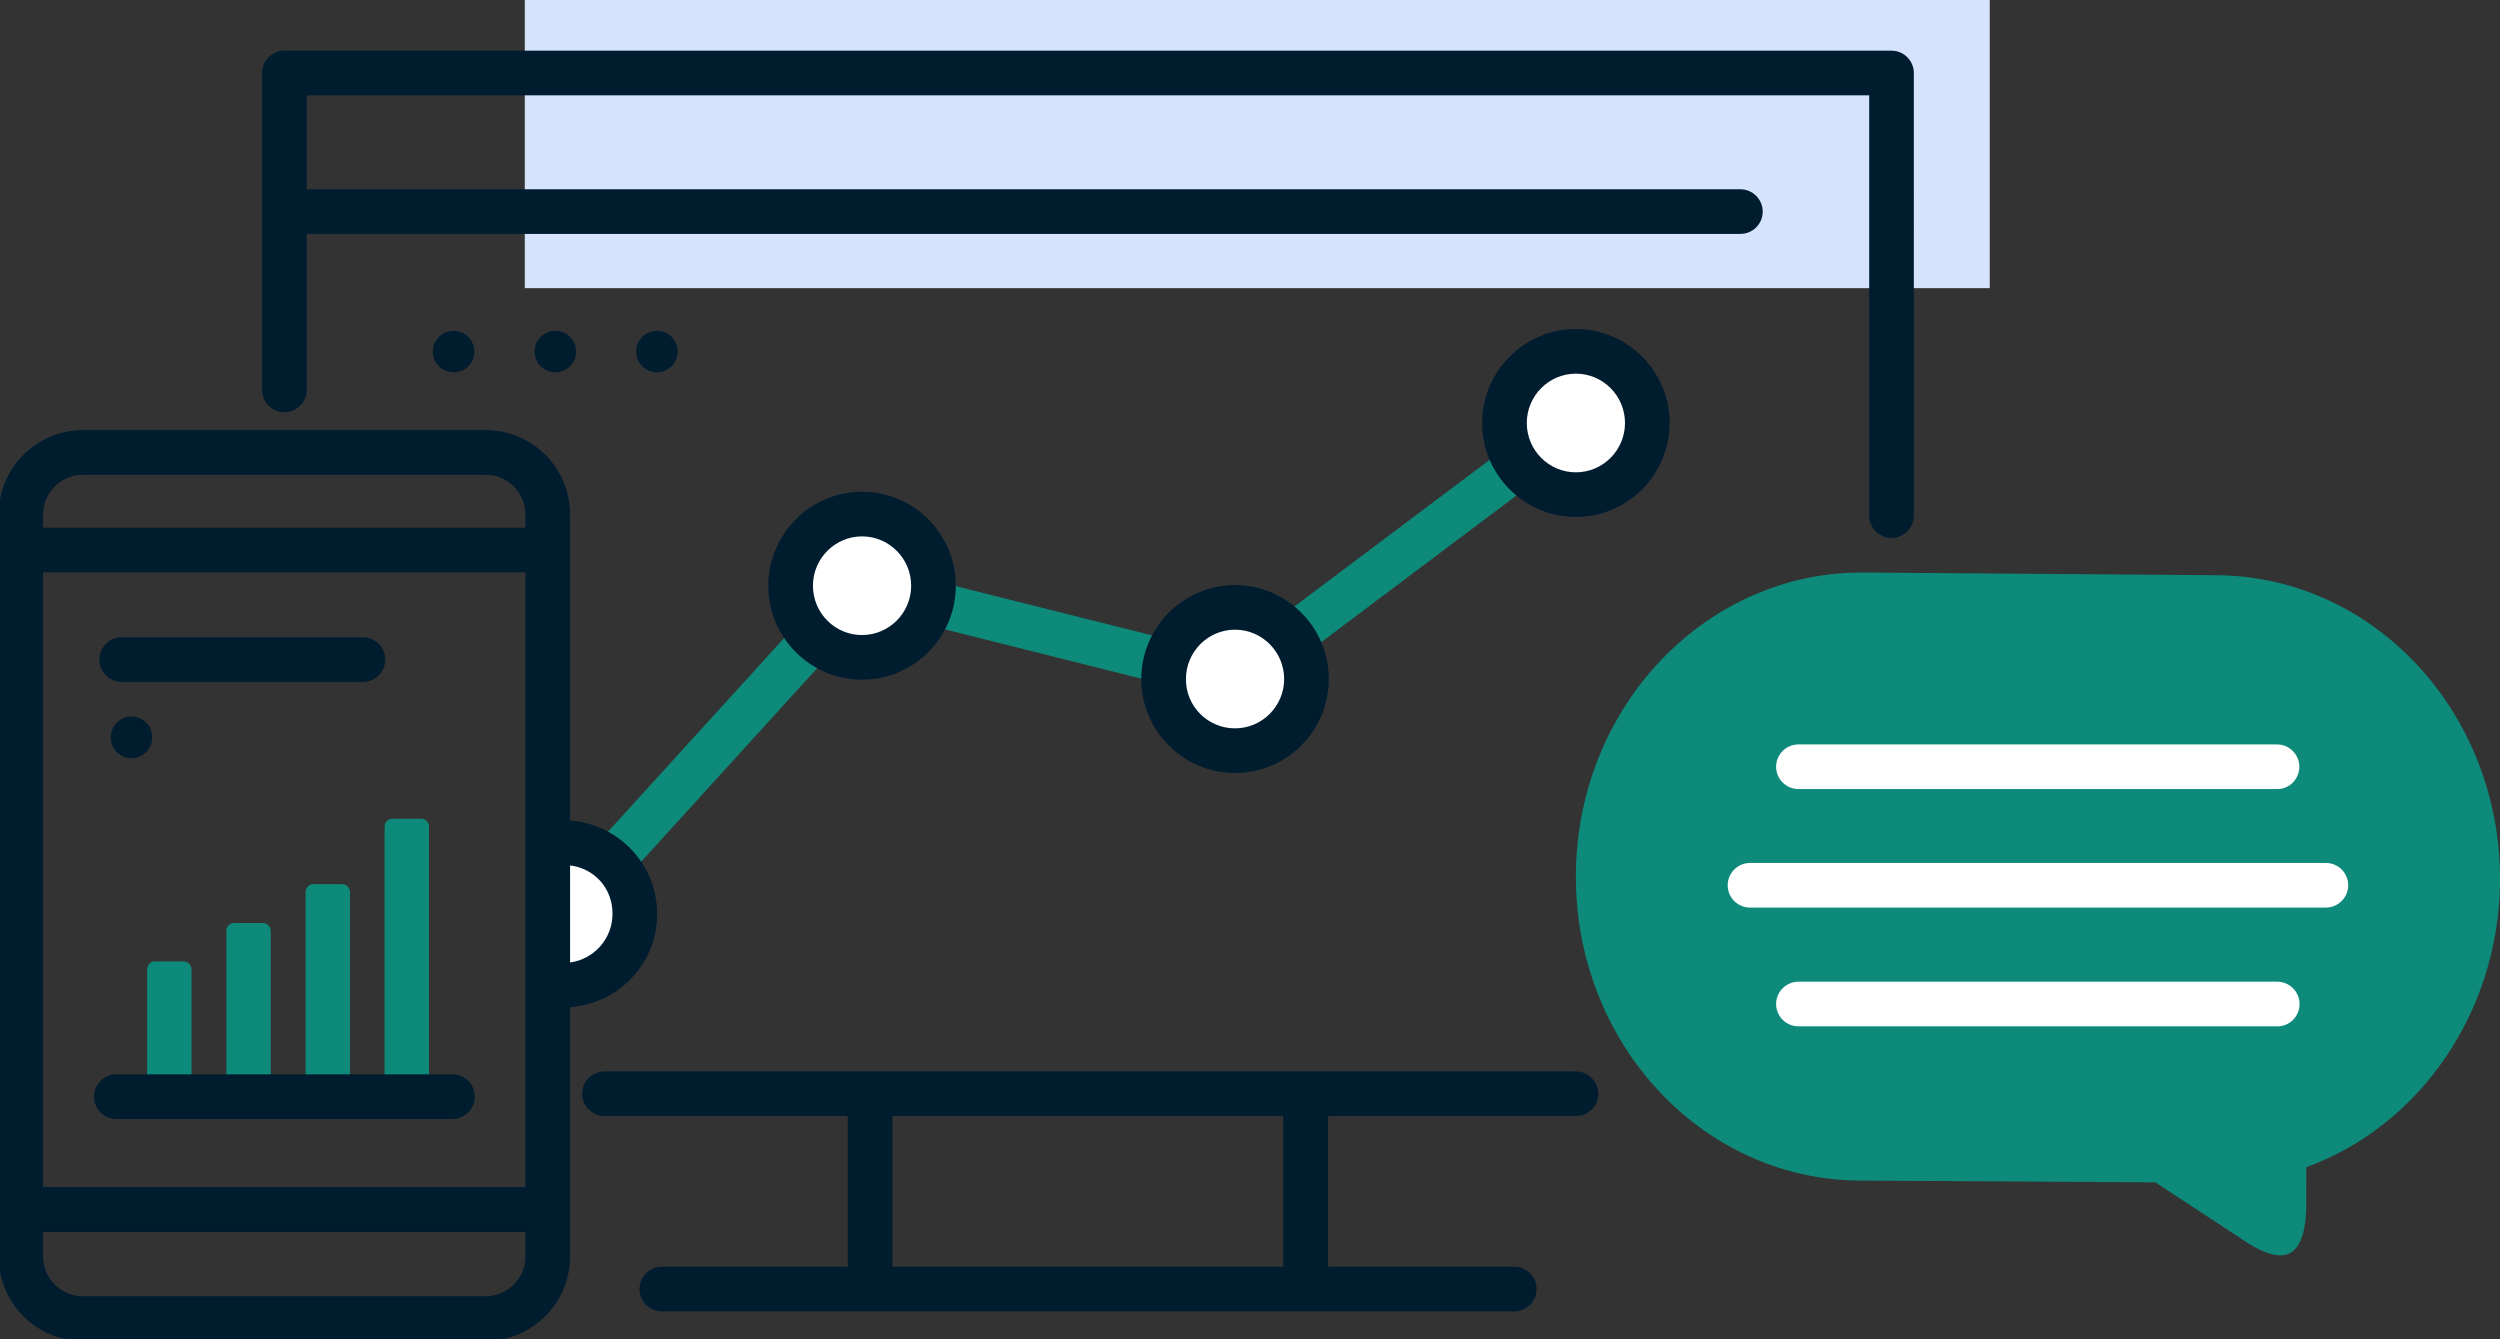 <?xml version="1.0" encoding="UTF-8"?> <!-- Generator: Adobe Illustrator 24.2.3, SVG Export Plug-In . SVG Version: 6.00 Build 0) --> <svg xmlns="http://www.w3.org/2000/svg" xmlns:xlink="http://www.w3.org/1999/xlink" version="1.1" id="Layer_1" x="0px" y="0px" viewBox="0 0 112 60" style="enable-background:new 0 0 112 60;" xml:space="preserve"><rect x="0" y="0" width="112" height="60" fill="#333333" stroke="none"/> <style type="text/css"> .st0{fill:#0D8A7A;} .st1{fill:#D6E3FC;} .st2{fill:#FFFFFF;} .st3{fill:#001D30;} </style> <path class="st0" d="M25.25,41.93c-0.24,0-0.48-0.09-0.67-0.26c-0.41-0.37-0.44-1-0.07-1.41l13.77-15.14l16.82,4.22L70,18.15 c0.44-0.33,1.07-0.24,1.4,0.2c0.33,0.44,0.24,1.07-0.2,1.4L55.54,31.51l-16.58-4.16L25.99,41.61C25.8,41.82,25.53,41.93,25.25,41.93 z M103.32,52.29c5.07-1.84,8.61-6.92,8.68-12.75c0.08-7.53-5.58-13.69-12.64-13.77l-15.82-0.12c-7.06-0.08-12.86,5.95-12.94,13.47 c-0.08,7.53,5.58,13.69,12.64,13.77l13.32,0.08l4.16,2.73c1.5,0.93,2.51,0.8,2.6-1.52L103.32,52.29z M8.58,48.77v-5.34 c0-0.2-0.16-0.36-0.35-0.36H6.94c-0.2,0-0.35,0.16-0.35,0.36v5.34c0,0.2,0.16,0.36,0.35,0.36h1.29C8.42,49.13,8.58,48.97,8.58,48.77 z M12.13,48.77v-7.06c0-0.2-0.16-0.36-0.35-0.36h-1.29c-0.2,0-0.35,0.16-0.35,0.36v7.06c0,0.2,0.16,0.36,0.35,0.36h1.29 C11.97,49.13,12.13,48.97,12.13,48.77z M15.68,48.77v-8.8c0-0.2-0.16-0.36-0.35-0.36h-1.29c-0.2,0-0.35,0.16-0.35,0.36v8.8 c0,0.2,0.16,0.36,0.35,0.36h1.29C15.52,49.13,15.68,48.97,15.68,48.77z M19.22,48.78V37.04c0-0.2-0.16-0.36-0.35-0.36h-1.29 c-0.2,0-0.35,0.16-0.35,0.36v11.73c0,0.2,0.16,0.36,0.35,0.36h1.29C19.06,49.13,19.22,48.97,19.22,48.78z"></path> <g> <path class="st1" d="M89.14,12.91V0H23.51v12.91H89.14z"></path> </g> <g> <path class="st2" d="M24.54,44.08c0.22,0.05,0.46,0.07,0.7,0.07c1.77,0,3.2-1.44,3.2-3.21s-1.44-3.21-3.2-3.21 c-0.24,0-0.48,0.03-0.7,0.07"></path> </g> <path class="st2" d="M38.62,29.45c1.77,0,3.2-1.44,3.2-3.21c0-1.77-1.43-3.21-3.2-3.21c-1.77,0-3.2,1.44-3.2,3.21 C35.42,28.02,36.85,29.45,38.62,29.45z M55.33,33.63c1.77,0,3.2-1.44,3.2-3.21s-1.43-3.21-3.2-3.21c-1.77,0-3.2,1.44-3.2,3.21 S53.56,33.63,55.33,33.63z M70.6,22.16c1.77,0,3.2-1.44,3.2-3.21c0-1.77-1.43-3.21-3.2-3.21c-1.77,0-3.2,1.44-3.2,3.21 C67.39,20.72,68.83,22.16,70.6,22.16z M102.02,35.35H80.57c-0.55,0-1-0.45-1-1s0.45-1,1-1h21.44c0.55,0,1,0.45,1,1 S102.57,35.35,102.02,35.35z M102.03,45.98H80.57c-0.55,0-1-0.45-1-1s0.45-1,1-1h21.45c0.55,0,1,0.45,1,1S102.58,45.98,102.03,45.98 z M104.19,40.66H78.4c-0.55,0-1-0.45-1-1s0.45-1,1-1h25.8c0.55,0,1,0.45,1,1S104.75,40.66,104.19,40.66z"></path> <path class="st3" d="M20.32,16.68c-0.52,0-0.93-0.42-0.93-0.93c0-0.52,0.42-0.93,0.93-0.93c0.52,0,0.93,0.42,0.93,0.93 C21.26,16.26,20.84,16.68,20.32,16.68z M25.81,15.75c0-0.52-0.42-0.93-0.93-0.93c-0.52,0-0.93,0.42-0.93,0.93 c0,0.52,0.42,0.93,0.93,0.93C25.39,16.68,25.81,16.26,25.81,15.75z M30.36,15.75c0-0.52-0.42-0.93-0.93-0.93 c-0.52,0-0.93,0.42-0.93,0.93c0,0.52,0.42,0.93,0.93,0.93C29.94,16.68,30.36,16.26,30.36,15.75z M4.96,33.03 c0,0.52,0.42,0.94,0.93,0.94s0.93-0.42,0.93-0.94c0-0.52-0.42-0.93-0.93-0.93S4.96,32.52,4.96,33.03z M25.54,45.12v11.17 c0,2.08-1.69,3.78-3.77,3.78H3.71c-2.08,0-3.77-1.69-3.77-3.78V23.05c0-2.08,1.69-3.78,3.77-3.78h18.06c2.08,0,3.77,1.69,3.77,3.78 v13.71c2.18,0.16,3.9,1.97,3.9,4.19C29.45,43.16,27.72,44.96,25.54,45.12z M25.54,38.77v4.35c1.07-0.15,1.9-1.06,1.9-2.18 C27.45,39.82,26.65,38.91,25.54,38.77z M1.93,53.18h21.61V25.64H1.93V53.18z M1.93,23.05v0.59h21.61v-0.59 c0-0.98-0.8-1.78-1.77-1.78H3.71C2.73,21.27,1.93,22.07,1.93,23.05z M23.54,56.29v-1.1H1.93v1.1c0,0.98,0.8,1.78,1.77,1.78h18.06 C22.75,58.06,23.54,57.27,23.54,56.29z M38.62,30.45c-2.32,0-4.2-1.89-4.2-4.21s1.89-4.21,4.2-4.21c2.32,0,4.2,1.89,4.2,4.21 S40.94,30.45,38.62,30.45z M38.62,28.45c1.21,0,2.2-0.99,2.2-2.21c0-1.22-0.99-2.21-2.2-2.21s-2.2,0.99-2.2,2.21 C36.42,27.46,37.4,28.45,38.62,28.45z M55.33,34.63c-2.32,0-4.2-1.89-4.2-4.21s1.89-4.21,4.2-4.21s4.2,1.89,4.2,4.21 S57.65,34.63,55.33,34.63z M55.33,32.63c1.21,0,2.2-0.99,2.2-2.21c0-1.22-0.99-2.21-2.2-2.21s-2.2,0.99-2.2,2.21 C53.12,31.64,54.11,32.63,55.33,32.63z M74.8,18.95c0,2.32-1.89,4.21-4.2,4.21s-4.2-1.89-4.2-4.21s1.89-4.21,4.2-4.21 S74.8,16.63,74.8,18.95z M72.8,18.95c0-1.22-0.99-2.21-2.2-2.21s-2.2,0.99-2.2,2.21s0.99,2.21,2.2,2.21S72.8,20.17,72.8,18.95z M71.6,49c0,0.55-0.45,1-1,1h-11.1v6.75h8.34c0.55,0,1,0.45,1,1s-0.45,1-1,1H29.65c-0.55,0-1-0.45-1-1s0.45-1,1-1h8.33V50H27.08 c-0.55,0-1-0.45-1-1s0.45-1,1-1H70.6C71.15,48,71.6,48.44,71.6,49z M57.49,50H39.98v6.75h17.51V50z M84.74,2.27h-72 c-0.55,0-1,0.45-1,1v14.2c0,0.55,0.45,1,1,1s1-0.45,1-1v-6.99h64.23c0.55,0,1-0.45,1-1s-0.45-1-1-1H13.74V4.27h70V23.1 c0,0.55,0.45,1,1,1s1-0.45,1-1V3.27C85.74,2.72,85.29,2.27,84.74,2.27z M5.45,30.55h10.81c0.55,0,1-0.45,1-1s-0.45-1-1-1H5.45 c-0.55,0-1,0.45-1,1S4.9,30.55,5.45,30.55z M20.28,48.13H5.21c-0.55,0-1,0.45-1,1s0.45,1,1,1h15.06c0.55,0,1-0.45,1-1 S20.83,48.13,20.28,48.13z"></path> </svg> 